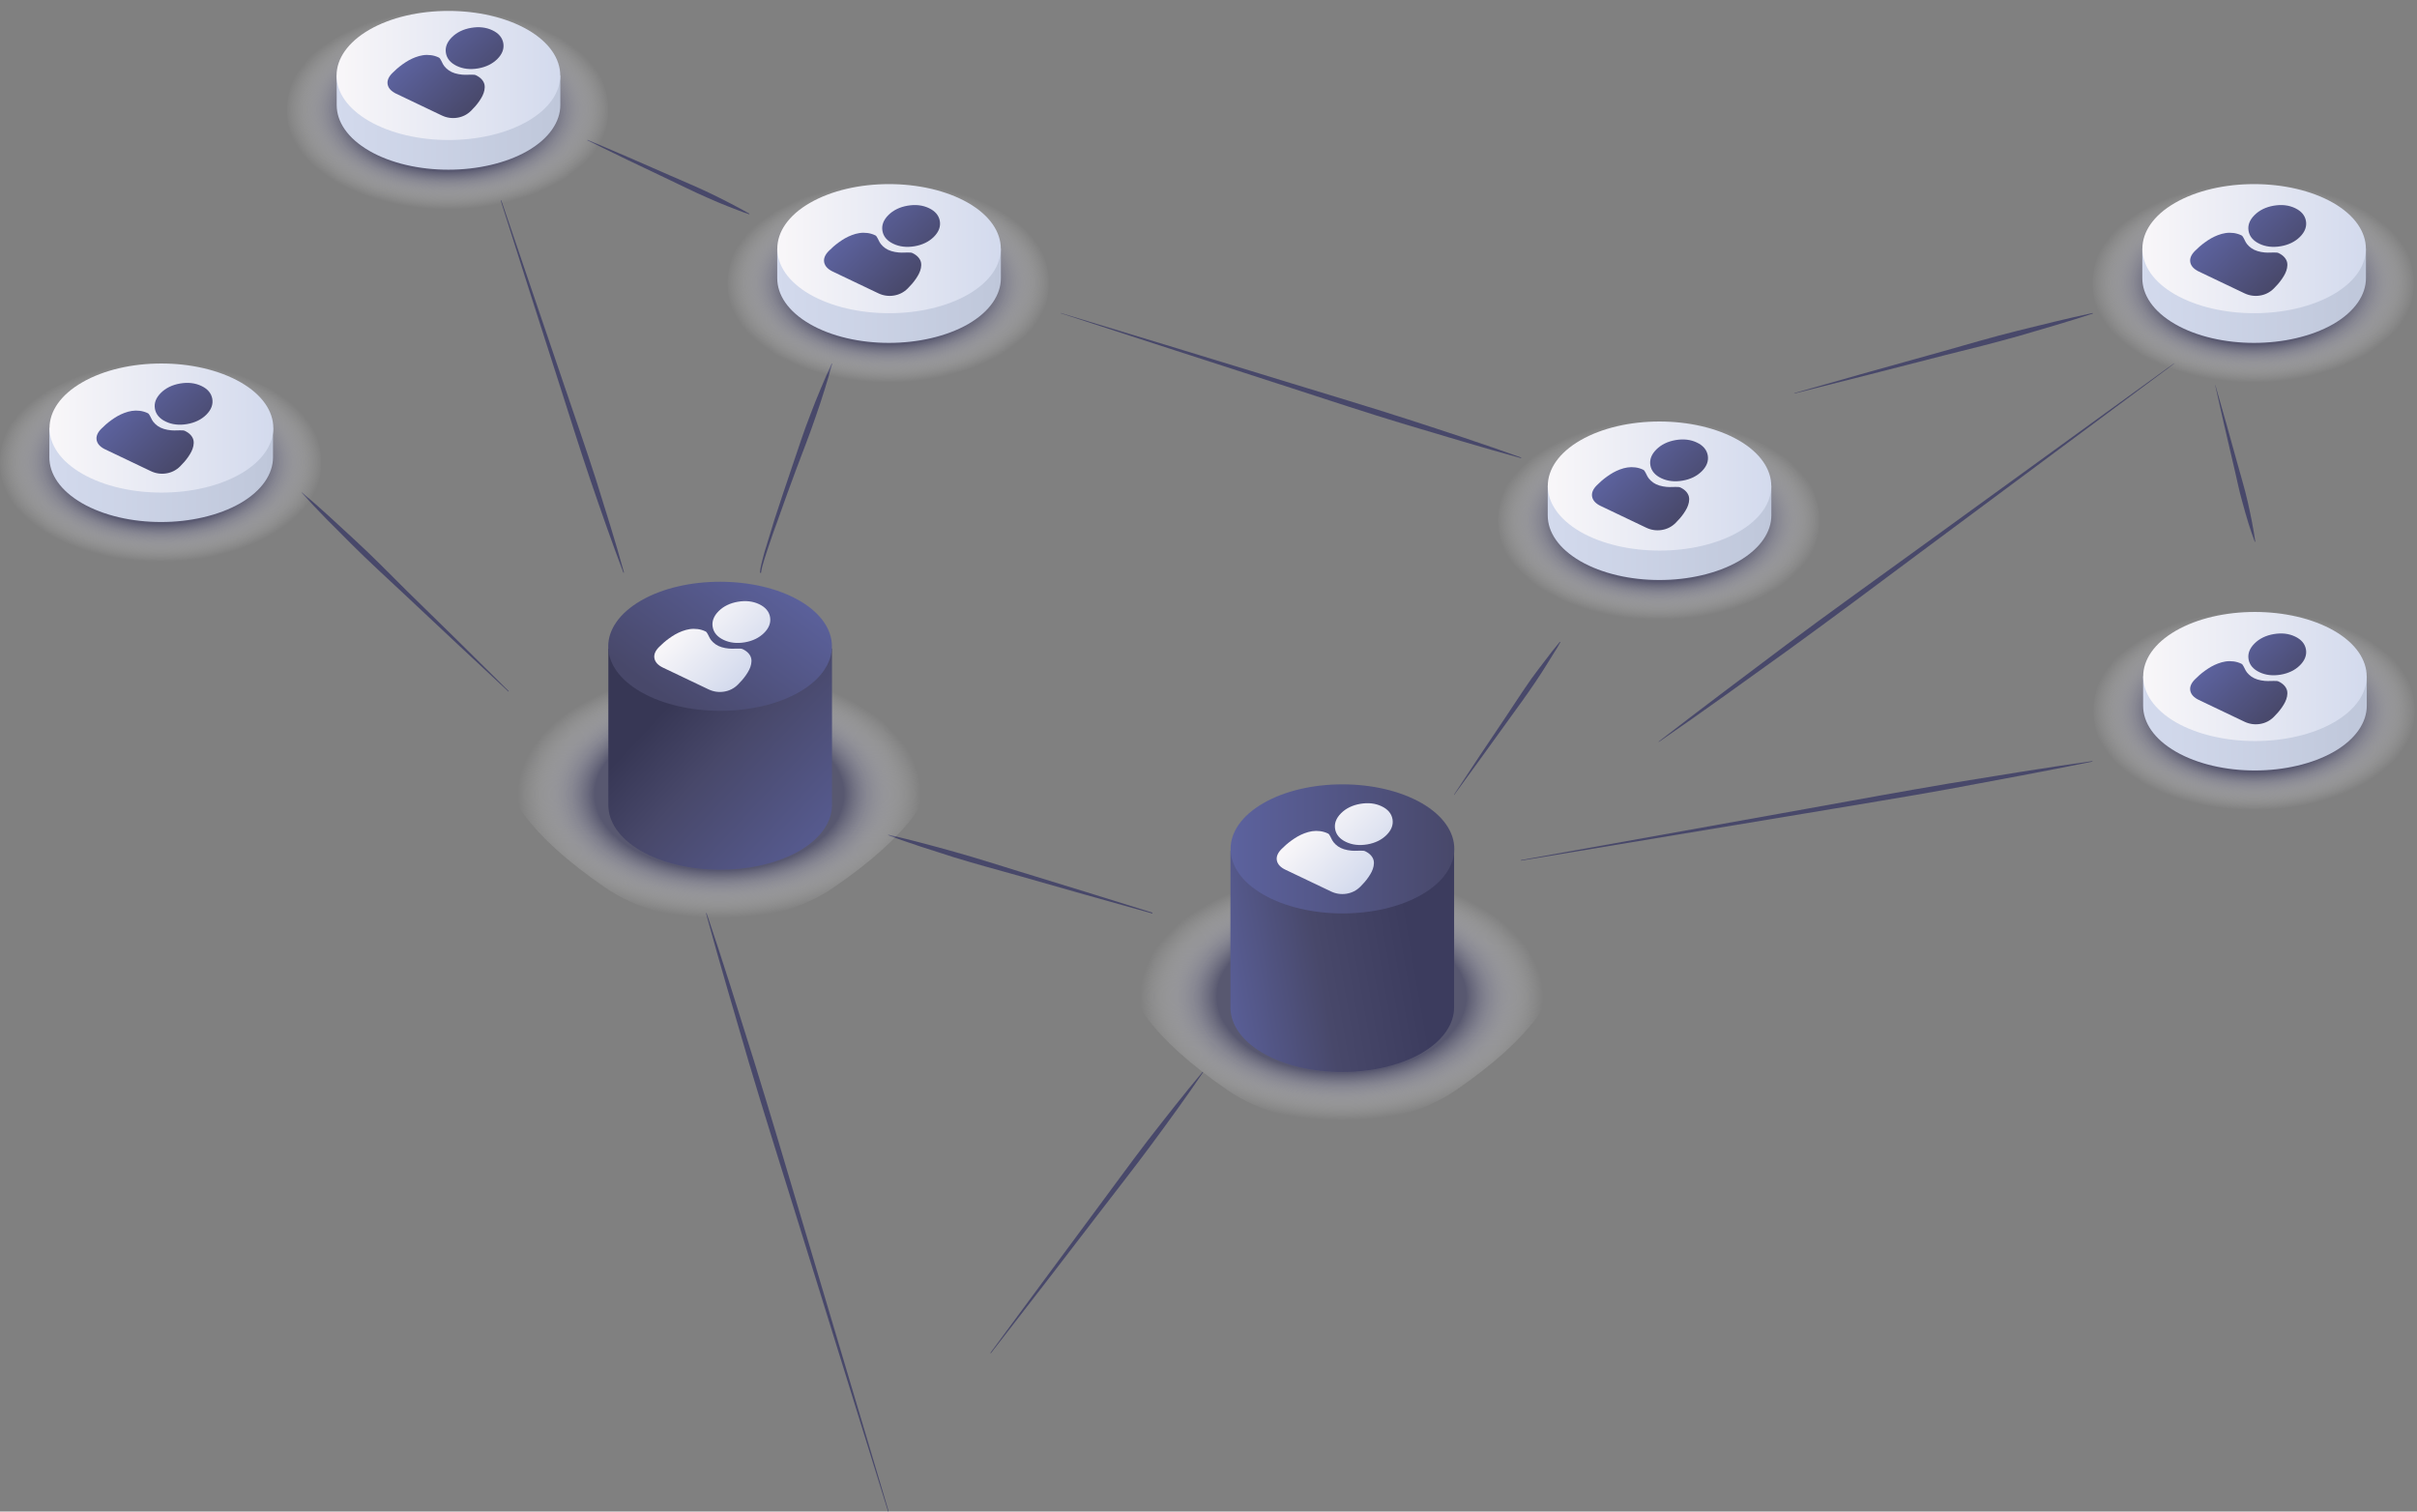 <?xml version="1.0" encoding="UTF-8"?> <svg xmlns="http://www.w3.org/2000/svg" width="299" height="187" viewBox="0 0 299 187" fill="none"><rect x="0" y="0" width="299" height="187" fill="#808080" stroke="none"/><g clip-path="url(#clip0)"><path d="M109.865 187L98.385 150.056C96.483 143.915 94.514 137.741 92.678 131.567C90.876 125.393 89.04 119.219 87.338 112.978L87.405 112.944C89.474 119.052 91.377 125.192 93.312 131.367C95.215 137.507 97.05 143.715 98.886 149.889L109.932 186.967L109.865 187Z" fill="#48486A"></path><path d="M122.514 167.376L128.989 158.599L135.463 149.855C137.632 146.952 139.768 143.982 141.971 141.112C144.207 138.241 146.443 135.371 148.779 132.601L148.846 132.635C146.81 135.638 144.674 138.575 142.505 141.512C140.335 144.449 138.099 147.286 135.897 150.156L129.255 158.8L122.581 167.41L122.514 167.376Z" fill="#48486A"></path><path d="M142.538 113.011L134.328 110.708L126.118 108.372C123.382 107.605 120.645 106.87 117.942 106.036C115.239 105.168 112.535 104.334 109.865 103.333L109.899 103.266C112.669 103.9 115.405 104.634 118.142 105.402C120.879 106.17 123.582 107.037 126.285 107.872L134.428 110.375L142.571 112.911L142.538 113.011Z" fill="#48486A"></path><path d="M62.876 85.545L56.401 79.504L49.927 73.43C47.757 71.394 45.588 69.425 43.486 67.323C41.383 65.22 39.281 63.151 37.312 60.948L37.345 60.915C39.614 62.817 41.784 64.853 43.953 66.856C46.122 68.858 48.191 70.96 50.294 73.063L56.635 79.27L62.942 85.511L62.876 85.545Z" fill="#48486A"></path><path d="M62.008 24.771L65.913 36.252L69.817 47.732C71.119 51.57 72.454 55.375 73.689 59.213C74.89 63.084 76.125 66.922 77.193 70.827L77.126 70.86C75.691 67.089 74.356 63.251 73.055 59.447C71.753 55.609 70.552 51.771 69.317 47.899L65.612 36.352L61.941 24.805L62.008 24.771Z" fill="#48486A"></path><path d="M72.687 17.296L77.76 19.465L82.8 21.668C84.468 22.402 86.17 23.103 87.839 23.904C88.673 24.304 89.474 24.705 90.309 25.139L91.51 25.773C91.91 26.006 92.311 26.207 92.712 26.44L92.678 26.507C92.244 26.373 91.81 26.207 91.377 26.04L90.075 25.539C89.207 25.205 88.373 24.838 87.539 24.471C85.837 23.737 84.201 22.903 82.566 22.135L77.593 19.765L72.654 17.363L72.687 17.296Z" fill="#48486A"></path><path d="M94.013 70.827C94.046 70.26 94.213 69.692 94.347 69.158C94.48 68.591 94.647 68.057 94.814 67.523C95.148 66.422 95.481 65.354 95.815 64.252C96.516 62.083 97.25 59.914 97.984 57.745C98.719 55.575 99.42 53.406 100.254 51.27C100.654 50.202 101.088 49.134 101.522 48.1L102.19 46.531C102.423 45.997 102.657 45.497 102.89 44.963L102.957 44.996C102.79 45.563 102.623 46.097 102.49 46.631L101.989 48.267C101.656 49.368 101.288 50.436 100.921 51.504C100.187 53.673 99.353 55.776 98.552 57.912C97.751 60.047 96.983 62.183 96.216 64.353C95.815 65.421 95.448 66.489 95.081 67.59C94.914 68.124 94.714 68.658 94.547 69.225C94.38 69.759 94.213 70.326 94.147 70.861H94.013V70.827Z" fill="#48486A"></path><path d="M131.225 38.722L145.508 43.06L159.792 47.432C164.565 48.901 169.304 50.302 174.043 51.837C178.782 53.373 183.487 54.908 188.193 56.61L188.16 56.677C183.354 55.375 178.582 53.907 173.842 52.505C169.07 51.07 164.364 49.501 159.625 47.966L145.408 43.361L131.225 38.755V38.722Z" fill="#48486A"></path><path d="M179.883 98.293L183.054 93.488L186.257 88.715C187.325 87.113 188.36 85.511 189.461 83.943C190.029 83.175 190.596 82.408 191.197 81.64L192.064 80.505C192.365 80.138 192.665 79.771 192.965 79.404L193.032 79.437C192.799 79.871 192.565 80.272 192.298 80.672L191.53 81.907C191.03 82.741 190.496 83.542 189.962 84.343C188.894 85.945 187.759 87.48 186.625 89.049L183.254 93.721L179.883 98.36V98.293Z" fill="#48486A"></path><path d="M188.16 106.403L223.469 100.062C229.343 98.994 235.25 97.926 241.123 96.925C247.03 95.957 252.938 94.989 258.845 94.155V94.222C252.971 95.423 247.097 96.491 241.224 97.593C235.35 98.66 229.443 99.595 223.536 100.596L188.16 106.47V106.403Z" fill="#48486A"></path><path d="M268.957 44.996L237.219 68.591C231.946 72.529 226.673 76.467 221.333 80.338C215.993 84.177 210.653 88.048 205.214 91.786L205.18 91.752C210.386 87.714 215.659 83.776 220.932 79.805C226.205 75.867 231.579 72.028 236.918 68.157L268.924 44.963L268.957 44.996Z" fill="#48486A"></path><path d="M221.967 48.634L231.145 46.031L240.356 43.461C243.426 42.593 246.463 41.692 249.567 40.924C252.671 40.157 255.741 39.389 258.878 38.722L258.911 38.788C255.875 39.79 252.838 40.657 249.767 41.558C246.697 42.426 243.626 43.194 240.523 43.961L231.278 46.331L222.034 48.667L221.967 48.634Z" fill="#48486A"></path><path d="M274.063 47.666L275.431 52.471L276.766 57.277C277.2 58.879 277.701 60.481 278.068 62.116C278.435 63.752 278.769 65.387 279.002 67.022H278.936C278.335 65.454 277.868 63.852 277.434 62.25C276.967 60.648 276.666 59.013 276.266 57.377L275.131 52.505L274.03 47.632L274.063 47.666Z" fill="#48486A"></path><path opacity="0.7" d="M123.949 25.406C116.206 20.099 103.558 20.099 95.815 25.406C88.073 30.712 88.073 39.389 95.815 44.695C103.558 50.002 116.206 50.002 123.949 44.695C131.692 39.389 131.692 30.712 123.949 25.406Z" fill="url(#paint0_radial)"></path><path d="M123.816 30.779H122.28C121.646 30.078 120.812 29.41 119.777 28.81C114.404 25.706 105.594 25.706 100.187 28.81C99.153 29.41 98.318 30.078 97.684 30.779H96.149V34.416C96.149 36.486 97.484 38.521 100.187 40.09C105.56 43.194 114.371 43.194 119.777 40.09C122.481 38.521 123.816 36.452 123.816 34.416V30.779Z" fill="url(#paint1_linear)"></path><path d="M100.187 25.105C105.56 22.001 114.371 22.001 119.777 25.105C125.151 28.209 125.151 33.315 119.777 36.419C114.404 39.523 105.594 39.523 100.187 36.419C94.814 33.315 94.814 28.209 100.187 25.105Z" fill="url(#paint2_linear)"></path><g clip-path="url(#clip1)"><path d="M110.507 30.159C111.281 30.528 112.168 30.63 113.144 30.462C114.12 30.294 114.922 29.902 115.528 29.296C116.134 28.69 116.381 28.033 116.263 27.343C116.144 26.654 115.692 26.117 114.918 25.748C114.145 25.379 113.258 25.277 112.282 25.445C111.305 25.612 110.503 26.005 109.897 26.61C109.291 27.216 109.044 27.873 109.163 28.563C109.281 29.253 109.734 29.79 110.507 30.159Z" fill="url(#paint3_linear)"></path><path d="M112.803 35.139C112.965 34.953 113.128 34.743 113.287 34.515C113.446 34.285 113.581 34.06 113.687 33.847C113.796 33.626 113.876 33.394 113.924 33.158C113.974 32.914 113.977 32.682 113.934 32.469C113.888 32.246 113.775 32.031 113.598 31.828C113.421 31.626 113.177 31.451 112.874 31.306C112.754 31.249 112.6 31.232 112.264 31.239C112.057 31.244 111.815 31.249 111.547 31.253C111.317 31.256 111.038 31.229 110.717 31.172C110.404 31.116 110.118 31.027 109.867 30.907C109.617 30.788 109.395 30.635 109.208 30.452C109.017 30.265 108.881 30.095 108.805 29.945C108.716 29.772 108.637 29.614 108.568 29.477C108.46 29.257 108.382 29.163 108.263 29.107C107.959 28.962 107.635 28.866 107.299 28.824C106.963 28.781 106.631 28.784 106.312 28.834C106.009 28.881 105.696 28.965 105.382 29.084C105.08 29.199 104.795 29.332 104.534 29.481C104.283 29.625 104.026 29.792 103.771 29.976C103.519 30.159 103.292 30.339 103.098 30.51C102.907 30.678 102.717 30.856 102.534 31.04C102.056 31.518 101.863 31.997 101.96 32.465C102.056 32.927 102.413 33.308 103.021 33.598L108.649 36.282C109.257 36.572 109.899 36.668 110.559 36.566C111.226 36.464 111.807 36.169 112.286 35.691C112.47 35.506 112.644 35.321 112.803 35.139Z" fill="url(#paint4_linear)"></path></g><path opacity="0.7" d="M219.264 54.741C211.521 49.435 198.873 49.435 191.13 54.741C183.387 60.047 183.387 68.725 191.13 74.031C198.873 79.337 211.521 79.337 219.264 74.031C227.006 68.725 227.006 60.047 219.264 54.741Z" fill="url(#paint5_radial)"></path><path d="M219.13 60.114H217.595C216.961 59.413 216.127 58.746 215.092 58.145C209.719 55.041 200.908 55.041 195.502 58.145C194.467 58.746 193.633 59.413 192.999 60.114H191.464V63.752C191.464 65.821 192.799 67.857 195.502 69.425C200.875 72.529 209.686 72.529 215.092 69.425C217.795 67.857 219.13 65.788 219.13 63.752V60.114Z" fill="url(#paint6_linear)"></path><path d="M195.502 54.474C200.875 51.37 209.686 51.37 215.092 54.474C220.465 57.578 220.465 62.684 215.092 65.788C209.719 68.891 200.908 68.891 195.502 65.788C190.129 62.651 190.129 57.578 195.502 54.474Z" fill="url(#paint7_linear)"></path><g clip-path="url(#clip2)"><path d="M205.507 59.159C206.281 59.528 207.168 59.63 208.144 59.462C209.12 59.294 209.922 58.902 210.528 58.296C211.134 57.69 211.381 57.033 211.263 56.343C211.144 55.654 210.692 55.117 209.918 54.748C209.145 54.379 208.258 54.277 207.282 54.444C206.305 54.612 205.503 55.005 204.897 55.61C204.291 56.217 204.044 56.873 204.163 57.563C204.281 58.253 204.734 58.79 205.507 59.159Z" fill="url(#paint8_linear)"></path><path d="M207.803 64.139C207.965 63.953 208.128 63.743 208.287 63.515C208.446 63.285 208.581 63.06 208.687 62.847C208.796 62.626 208.876 62.394 208.924 62.158C208.974 61.914 208.977 61.682 208.934 61.469C208.888 61.246 208.775 61.031 208.598 60.828C208.421 60.626 208.177 60.451 207.874 60.306C207.754 60.249 207.6 60.232 207.264 60.239C207.057 60.244 206.815 60.249 206.547 60.253C206.317 60.256 206.038 60.229 205.717 60.172C205.404 60.116 205.118 60.027 204.867 59.907C204.617 59.788 204.395 59.635 204.208 59.452C204.017 59.265 203.881 59.095 203.805 58.945C203.716 58.772 203.637 58.614 203.568 58.477C203.46 58.257 203.382 58.163 203.263 58.107C202.959 57.962 202.635 57.867 202.299 57.824C201.963 57.781 201.631 57.784 201.312 57.834C201.009 57.881 200.696 57.965 200.382 58.084C200.08 58.199 199.795 58.332 199.534 58.481C199.283 58.625 199.026 58.792 198.771 58.976C198.519 59.159 198.292 59.339 198.098 59.51C197.907 59.678 197.717 59.856 197.534 60.04C197.056 60.518 196.863 60.997 196.96 61.465C197.056 61.927 197.413 62.308 198.021 62.598L203.649 65.282C204.257 65.572 204.899 65.668 205.559 65.566C206.226 65.464 206.807 65.169 207.286 64.691C207.47 64.506 207.644 64.321 207.803 64.139Z" fill="url(#paint9_linear)"></path></g><path opacity="0.7" d="M180.05 115.614C172.307 110.308 159.659 110.308 151.916 115.614C174.744 99.962 113.603 108.673 151.916 134.904C159.659 140.211 172.307 140.211 180.05 134.904C218.329 108.673 157.223 99.929 180.05 115.614Z" fill="url(#paint10_radial)"></path><path d="M179.883 105.269H178.348C177.714 104.568 176.879 103.9 175.845 103.299C170.472 100.196 161.661 100.196 156.255 103.299C155.22 103.9 154.386 104.568 153.752 105.269H152.216V124.625C152.216 126.694 153.551 128.73 156.255 130.299C161.628 133.402 170.438 133.402 175.845 130.299C178.548 128.73 179.883 126.661 179.883 124.625V105.269Z" fill="url(#paint11_linear)"></path><path d="M156.288 99.362C161.661 96.258 170.472 96.258 175.878 99.362C181.251 102.465 181.251 107.571 175.878 110.675C170.505 113.779 161.695 113.779 156.288 110.675C150.882 107.571 150.882 102.465 156.288 99.362Z" fill="url(#paint12_linear)"></path><g clip-path="url(#clip3)"><path d="M166.507 104.159C167.281 104.528 168.168 104.63 169.144 104.462C170.12 104.294 170.922 103.902 171.528 103.296C172.134 102.69 172.381 102.033 172.263 101.343C172.144 100.654 171.692 100.117 170.918 99.748C170.145 99.379 169.258 99.277 168.282 99.445C167.305 99.612 166.503 100.004 165.897 100.61C165.291 101.216 165.044 101.874 165.163 102.563C165.281 103.253 165.734 103.79 166.507 104.159Z" fill="url(#paint13_linear)"></path><path d="M168.803 109.139C168.965 108.953 169.128 108.743 169.287 108.515C169.446 108.285 169.581 108.06 169.687 107.847C169.796 107.626 169.876 107.394 169.924 107.158C169.974 106.914 169.977 106.682 169.934 106.469C169.888 106.246 169.775 106.031 169.598 105.828C169.421 105.626 169.177 105.451 168.874 105.306C168.754 105.249 168.6 105.232 168.264 105.239C168.057 105.244 167.815 105.249 167.547 105.253C167.317 105.256 167.038 105.229 166.717 105.172C166.404 105.116 166.118 105.027 165.867 104.907C165.617 104.788 165.395 104.635 165.208 104.452C165.017 104.265 164.881 104.095 164.805 103.945C164.716 103.772 164.637 103.614 164.568 103.477C164.46 103.257 164.382 103.163 164.263 103.107C163.959 102.962 163.635 102.866 163.299 102.824C162.963 102.781 162.631 102.784 162.312 102.834C162.009 102.881 161.696 102.965 161.382 103.084C161.08 103.199 160.795 103.332 160.534 103.481C160.283 103.625 160.026 103.792 159.771 103.976C159.519 104.159 159.292 104.339 159.098 104.51C158.907 104.678 158.717 104.856 158.534 105.04C158.056 105.518 157.863 105.997 157.96 106.465C158.056 106.927 158.413 107.308 159.021 107.598L164.649 110.282C165.257 110.572 165.899 110.668 166.559 110.566C167.226 110.464 167.807 110.169 168.286 109.691C168.47 109.506 168.644 109.321 168.803 109.139Z" fill="url(#paint14_linear)"></path></g><path opacity="0.7" d="M103.057 90.551C95.315 85.244 82.666 85.244 74.924 90.551C97.751 74.899 36.611 83.609 74.924 109.841C82.666 115.147 95.315 115.147 103.057 109.841C141.37 83.642 80.23 74.899 103.057 90.551Z" fill="url(#paint15_radial)"></path><path d="M102.924 80.238H101.389C100.755 79.537 99.92 78.87 98.886 78.269C93.513 75.165 84.702 75.165 79.296 78.269C78.261 78.87 77.427 79.537 76.793 80.238H75.257V99.595C75.257 101.664 76.592 103.7 79.296 105.268C84.669 108.372 93.479 108.372 98.886 105.268C101.589 103.7 102.924 101.631 102.924 99.595V80.238Z" fill="url(#paint16_linear)"></path><path d="M79.296 74.298C84.669 71.194 93.479 71.194 98.886 74.298C104.259 77.402 104.259 82.508 98.886 85.612C93.513 88.715 84.702 88.715 79.296 85.612C73.889 82.508 73.889 77.435 79.296 74.298Z" fill="url(#paint17_linear)"></path><g clip-path="url(#clip4)"><path d="M89.507 79.159C90.281 79.528 91.168 79.63 92.144 79.462C93.12 79.294 93.922 78.902 94.528 78.296C95.134 77.69 95.381 77.033 95.263 76.343C95.144 75.653 94.692 75.117 93.918 74.748C93.144 74.379 92.257 74.277 91.281 74.445C90.305 74.612 89.503 75.004 88.897 75.61C88.291 76.216 88.044 76.874 88.163 77.563C88.281 78.253 88.734 78.79 89.507 79.159Z" fill="url(#paint18_linear)"></path><path d="M91.803 84.139C91.966 83.953 92.128 83.743 92.287 83.515C92.446 83.285 92.581 83.06 92.687 82.847C92.796 82.626 92.876 82.394 92.924 82.159C92.974 81.914 92.977 81.682 92.934 81.469C92.888 81.246 92.775 81.031 92.598 80.828C92.421 80.626 92.177 80.451 91.874 80.306C91.754 80.249 91.6 80.232 91.264 80.24C91.057 80.244 90.815 80.249 90.546 80.253C90.317 80.256 90.038 80.229 89.717 80.172C89.404 80.116 89.118 80.027 88.867 79.907C88.617 79.788 88.395 79.635 88.208 79.452C88.017 79.265 87.881 79.095 87.805 78.945C87.716 78.772 87.637 78.614 87.569 78.477C87.46 78.257 87.382 78.163 87.263 78.107C86.959 77.962 86.635 77.867 86.299 77.824C85.963 77.781 85.63 77.784 85.312 77.834C85.009 77.881 84.696 77.966 84.382 78.084C84.081 78.199 83.795 78.332 83.534 78.481C83.282 78.625 83.026 78.792 82.771 78.976C82.519 79.159 82.292 79.339 82.098 79.51C81.907 79.678 81.717 79.856 81.534 80.04C81.056 80.518 80.863 80.997 80.96 81.465C81.056 81.927 81.413 82.308 82.021 82.598L87.649 85.282C88.257 85.572 88.899 85.668 89.559 85.566C90.226 85.464 90.807 85.169 91.286 84.691C91.47 84.506 91.644 84.321 91.803 84.139Z" fill="url(#paint19_linear)"></path></g><path opacity="0.7" d="M292.819 25.406C285.076 20.099 272.428 20.099 264.685 25.406C256.942 30.712 256.942 39.389 264.685 44.695C272.428 50.002 285.076 50.002 292.819 44.695C300.562 39.389 300.562 30.712 292.819 25.406Z" fill="url(#paint20_radial)"></path><path d="M292.685 30.779H291.15C290.516 30.078 289.682 29.41 288.647 28.81C283.274 25.706 274.463 25.706 269.057 28.81C268.022 29.41 267.188 30.078 266.554 30.779H265.019V34.416C265.019 36.486 266.354 38.521 269.057 40.09C274.43 43.194 283.241 43.194 288.647 40.09C291.35 38.521 292.685 36.452 292.685 34.416V30.779Z" fill="url(#paint21_linear)"></path><path d="M269.057 25.105C274.43 22.001 283.241 22.001 288.647 25.105C294.02 28.209 294.02 33.315 288.647 36.419C283.274 39.523 274.464 39.523 269.057 36.419C263.684 33.315 263.684 28.209 269.057 25.105Z" fill="url(#paint22_linear)"></path><g clip-path="url(#clip5)"><path d="M279.507 30.159C280.281 30.528 281.168 30.63 282.144 30.462C283.12 30.294 283.922 29.902 284.528 29.296C285.134 28.69 285.381 28.033 285.263 27.343C285.144 26.654 284.692 26.117 283.918 25.748C283.145 25.379 282.258 25.277 281.282 25.445C280.305 25.612 279.503 26.005 278.897 26.61C278.291 27.216 278.044 27.873 278.163 28.563C278.281 29.253 278.734 29.79 279.507 30.159Z" fill="url(#paint23_linear)"></path><path d="M281.803 35.139C281.965 34.953 282.128 34.743 282.287 34.515C282.446 34.285 282.581 34.06 282.687 33.847C282.796 33.626 282.876 33.394 282.924 33.158C282.974 32.914 282.977 32.682 282.934 32.469C282.888 32.246 282.775 32.031 282.598 31.828C282.421 31.626 282.177 31.451 281.874 31.306C281.754 31.249 281.6 31.232 281.264 31.239C281.057 31.244 280.815 31.249 280.547 31.253C280.317 31.256 280.038 31.229 279.717 31.172C279.404 31.116 279.118 31.027 278.867 30.907C278.617 30.788 278.395 30.635 278.208 30.452C278.017 30.265 277.881 30.095 277.805 29.945C277.716 29.772 277.637 29.614 277.568 29.477C277.46 29.257 277.382 29.163 277.263 29.107C276.959 28.962 276.635 28.866 276.299 28.824C275.963 28.781 275.631 28.784 275.312 28.834C275.009 28.881 274.696 28.965 274.382 29.084C274.08 29.199 273.795 29.332 273.534 29.481C273.283 29.625 273.026 29.792 272.771 29.976C272.519 30.159 272.292 30.339 272.098 30.51C271.907 30.678 271.717 30.856 271.534 31.04C271.056 31.518 270.863 31.997 270.96 32.465C271.056 32.927 271.413 33.308 272.021 33.598L277.649 36.282C278.257 36.572 278.899 36.668 279.559 36.566C280.226 36.464 280.807 36.169 281.286 35.691C281.47 35.506 281.644 35.321 281.803 35.139Z" fill="url(#paint24_linear)"></path></g><path opacity="0.7" d="M292.919 78.302C285.176 72.996 272.528 72.996 264.785 78.302C257.043 83.609 257.043 92.286 264.785 97.592C272.528 102.899 285.176 102.899 292.919 97.592C300.662 92.286 300.662 83.609 292.919 78.302Z" fill="url(#paint25_radial)"></path><path d="M292.786 83.676H291.25C290.616 82.975 289.782 82.307 288.747 81.707C283.374 78.603 274.564 78.603 269.157 81.707C268.123 82.307 267.288 82.975 266.654 83.676H265.119V87.313C265.119 89.383 266.454 91.418 269.157 92.987C274.53 96.091 283.341 96.091 288.747 92.987C291.451 91.418 292.786 89.349 292.786 87.313V83.676Z" fill="url(#paint26_linear)"></path><path d="M269.157 78.036C274.53 74.932 283.341 74.932 288.747 78.036C294.121 81.139 294.121 86.245 288.747 89.349C283.374 92.453 274.564 92.453 269.157 89.349C263.784 86.212 263.784 81.139 269.157 78.036Z" fill="url(#paint27_linear)"></path><g clip-path="url(#clip6)"><path d="M279.507 83.159C280.281 83.528 281.168 83.63 282.144 83.462C283.12 83.294 283.922 82.902 284.528 82.296C285.134 81.69 285.381 81.033 285.263 80.343C285.144 79.653 284.692 79.117 283.918 78.748C283.145 78.379 282.258 78.277 281.282 78.445C280.305 78.612 279.503 79.004 278.897 79.61C278.291 80.216 278.044 80.874 278.163 81.563C278.281 82.253 278.734 82.79 279.507 83.159Z" fill="url(#paint28_linear)"></path><path d="M281.803 88.139C281.965 87.953 282.128 87.743 282.287 87.515C282.446 87.285 282.581 87.06 282.687 86.847C282.796 86.626 282.876 86.394 282.924 86.159C282.974 85.914 282.977 85.682 282.934 85.469C282.888 85.246 282.775 85.031 282.598 84.828C282.421 84.626 282.177 84.451 281.874 84.306C281.754 84.249 281.6 84.232 281.264 84.24C281.057 84.244 280.815 84.249 280.547 84.253C280.317 84.256 280.038 84.229 279.717 84.172C279.404 84.116 279.118 84.027 278.867 83.907C278.617 83.788 278.395 83.635 278.208 83.452C278.017 83.265 277.881 83.095 277.805 82.945C277.716 82.772 277.637 82.614 277.568 82.477C277.46 82.257 277.382 82.163 277.263 82.107C276.959 81.962 276.635 81.867 276.299 81.824C275.963 81.781 275.631 81.784 275.312 81.834C275.009 81.881 274.696 81.966 274.382 82.084C274.08 82.199 273.795 82.332 273.534 82.481C273.283 82.625 273.026 82.792 272.771 82.976C272.519 83.159 272.292 83.339 272.098 83.51C271.907 83.678 271.717 83.856 271.534 84.04C271.056 84.518 270.863 84.997 270.96 85.465C271.056 85.927 271.413 86.308 272.021 86.598L277.649 89.282C278.257 89.572 278.899 89.668 279.559 89.566C280.226 89.464 280.807 89.169 281.286 88.691C281.47 88.506 281.644 88.321 281.803 88.139Z" fill="url(#paint29_linear)"></path></g><path opacity="0.7" d="M69.45 3.98C61.708 -1.327 49.059 -1.327 41.316 3.98C33.574 9.286 33.574 17.963 41.316 23.27C49.059 28.576 61.708 28.576 69.45 23.27C77.193 17.963 77.193 9.286 69.45 3.98Z" fill="url(#paint30_radial)"></path><path d="M69.317 9.353H67.782C67.147 8.652 66.313 7.985 65.278 7.384C59.905 4.28 51.095 4.28 45.688 7.384C44.654 7.985 43.819 8.652 43.185 9.353H41.65V12.991C41.65 15.06 42.985 17.096 45.688 18.664C51.061 21.768 59.872 21.768 65.278 18.664C67.982 17.096 69.317 15.027 69.317 12.991V9.353Z" fill="url(#paint31_linear)"></path><path d="M45.688 3.679C51.061 0.576 59.872 0.576 65.278 3.679C70.652 6.783 70.652 11.889 65.278 14.993C59.905 18.097 51.095 18.097 45.688 14.993C40.282 11.889 40.282 6.816 45.688 3.679Z" fill="url(#paint32_linear)"></path><g clip-path="url(#clip7)"><path d="M56.507 8.159C57.281 8.528 58.168 8.63 59.144 8.462C60.12 8.294 60.922 7.902 61.528 7.296C62.134 6.69 62.381 6.033 62.263 5.343C62.144 4.654 61.692 4.117 60.918 3.748C60.145 3.379 59.258 3.277 58.282 3.444C57.306 3.612 56.503 4.004 55.897 4.61C55.291 5.216 55.044 5.874 55.163 6.563C55.282 7.253 55.734 7.79 56.507 8.159Z" fill="url(#paint33_linear)"></path><path d="M58.803 13.139C58.965 12.953 59.128 12.743 59.287 12.515C59.446 12.285 59.581 12.06 59.687 11.847C59.796 11.626 59.876 11.394 59.924 11.159C59.974 10.914 59.977 10.682 59.934 10.469C59.888 10.246 59.775 10.031 59.598 9.828C59.421 9.626 59.177 9.451 58.873 9.306C58.754 9.249 58.6 9.232 58.264 9.239C58.057 9.244 57.815 9.249 57.547 9.253C57.317 9.256 57.038 9.229 56.717 9.172C56.404 9.116 56.118 9.027 55.867 8.907C55.617 8.788 55.395 8.635 55.208 8.452C55.017 8.265 54.881 8.095 54.805 7.945C54.716 7.772 54.637 7.614 54.569 7.477C54.46 7.257 54.382 7.163 54.263 7.107C53.959 6.962 53.635 6.866 53.299 6.824C52.962 6.781 52.63 6.784 52.312 6.834C52.009 6.881 51.696 6.965 51.382 7.084C51.081 7.199 50.795 7.332 50.535 7.481C50.282 7.625 50.026 7.792 49.771 7.976C49.519 8.159 49.292 8.339 49.098 8.51C48.907 8.678 48.717 8.856 48.534 9.04C48.056 9.518 47.863 9.997 47.96 10.465C48.056 10.927 48.413 11.308 49.021 11.598L54.649 14.282C55.257 14.572 55.899 14.668 56.559 14.566C57.226 14.464 57.807 14.169 58.286 13.691C58.47 13.506 58.644 13.321 58.803 13.139Z" fill="url(#paint34_linear)"></path></g><path opacity="0.7" d="M33.941 47.566C26.198 42.259 13.55 42.259 5.807 47.566C-1.936 52.872 -1.936 61.549 5.807 66.856C13.55 72.162 26.198 72.162 33.941 66.856C41.684 61.583 41.684 52.906 33.941 47.566Z" fill="url(#paint35_radial)"></path><path d="M33.774 52.939H32.239C31.605 52.238 30.77 51.57 29.736 50.97C24.363 47.866 15.552 47.866 10.146 50.97C9.111 51.57 8.277 52.238 7.643 52.939H6.107V56.576C6.107 58.646 7.442 60.681 10.146 62.25C15.519 65.354 24.329 65.354 29.736 62.25C32.439 60.681 33.774 58.612 33.774 56.576V52.939Z" fill="url(#paint36_linear)"></path><path d="M10.179 47.298C15.552 44.195 24.363 44.195 29.769 47.298C35.176 50.402 35.142 55.508 29.769 58.612C24.396 61.716 15.585 61.716 10.179 58.612C4.772 55.508 4.772 50.402 10.179 47.298Z" fill="url(#paint37_linear)"></path><g clip-path="url(#clip8)"><path d="M20.507 52.159C21.281 52.528 22.168 52.63 23.144 52.462C24.12 52.294 24.922 51.902 25.528 51.296C26.134 50.69 26.381 50.033 26.263 49.343C26.144 48.654 25.692 48.117 24.918 47.748C24.145 47.379 23.258 47.277 22.282 47.444C21.305 47.612 20.503 48.005 19.897 48.61C19.291 49.217 19.044 49.873 19.163 50.563C19.282 51.253 19.734 51.79 20.507 52.159Z" fill="url(#paint38_linear)"></path><path d="M22.803 57.139C22.965 56.953 23.128 56.743 23.287 56.515C23.446 56.285 23.581 56.06 23.687 55.847C23.796 55.626 23.876 55.394 23.924 55.158C23.974 54.914 23.977 54.682 23.934 54.469C23.888 54.246 23.775 54.031 23.598 53.828C23.421 53.626 23.177 53.451 22.873 53.306C22.754 53.249 22.601 53.232 22.264 53.239C22.057 53.244 21.815 53.249 21.547 53.253C21.317 53.256 21.038 53.229 20.717 53.172C20.404 53.116 20.118 53.027 19.867 52.907C19.617 52.788 19.395 52.635 19.208 52.452C19.017 52.265 18.881 52.095 18.805 51.945C18.716 51.772 18.637 51.614 18.569 51.477C18.46 51.257 18.382 51.163 18.263 51.107C17.959 50.962 17.635 50.867 17.299 50.824C16.962 50.781 16.631 50.784 16.312 50.834C16.009 50.881 15.696 50.965 15.382 51.084C15.081 51.199 14.795 51.332 14.534 51.481C14.283 51.625 14.026 51.792 13.771 51.976C13.519 52.159 13.292 52.339 13.098 52.51C12.907 52.678 12.717 52.856 12.534 53.04C12.056 53.518 11.863 53.997 11.96 54.465C12.056 54.927 12.413 55.308 13.021 55.598L18.649 58.282C19.257 58.572 19.899 58.668 20.559 58.566C21.226 58.464 21.807 58.169 22.286 57.691C22.47 57.506 22.644 57.321 22.803 57.139Z" fill="url(#paint39_linear)"></path></g></g><defs><radialGradient id="paint0_radial" cx="0" cy="0" r="1" gradientUnits="userSpaceOnUse" gradientTransform="translate(109.887 34.983) rotate(180) scale(20.097 12.339)"><stop offset="0.619" stop-color="#48486A"></stop><stop offset="0.63" stop-color="#505070" stop-opacity="0.971"></stop><stop offset="0.728" stop-color="#8D8DA3" stop-opacity="0.714"></stop><stop offset="0.817" stop-color="#BEBECA" stop-opacity="0.48"></stop><stop offset="0.895" stop-color="#E2E2E7" stop-opacity="0.276"></stop><stop offset="0.959" stop-color="#F7F7F9" stop-opacity="0.108"></stop><stop offset="1" stop-color="white" stop-opacity="0"></stop></radialGradient><linearGradient id="paint1_linear" x1="96.08" y1="34.589" x2="123.777" y2="34.589" gradientUnits="userSpaceOnUse"><stop stop-color="#D3DAED"></stop><stop offset="1" stop-color="#BFC7DA"></stop></linearGradient><linearGradient id="paint2_linear" x1="96.088" y1="30.902" x2="123.769" y2="30.902" gradientUnits="userSpaceOnUse"><stop stop-color="#F9F7F9"></stop><stop offset="1" stop-color="#D3DAED"></stop></linearGradient><linearGradient id="paint3_linear" x1="105.528" y1="28.104" x2="112.711" y2="35.287" gradientUnits="userSpaceOnUse"><stop stop-color="#5C629E"></stop><stop offset="0.996" stop-color="#48486A"></stop></linearGradient><linearGradient id="paint4_linear" x1="105.528" y1="28.104" x2="112.711" y2="35.287" gradientUnits="userSpaceOnUse"><stop stop-color="#5C629E"></stop><stop offset="0.996" stop-color="#48486A"></stop></linearGradient><radialGradient id="paint5_radial" cx="0" cy="0" r="1" gradientUnits="userSpaceOnUse" gradientTransform="translate(205.203 64.337) rotate(180) scale(20.097 12.339)"><stop offset="0.619" stop-color="#48486A"></stop><stop offset="0.63" stop-color="#505070" stop-opacity="0.971"></stop><stop offset="0.728" stop-color="#8D8DA3" stop-opacity="0.714"></stop><stop offset="0.817" stop-color="#BEBECA" stop-opacity="0.48"></stop><stop offset="0.895" stop-color="#E2E2E7" stop-opacity="0.276"></stop><stop offset="0.959" stop-color="#F7F7F9" stop-opacity="0.108"></stop><stop offset="1" stop-color="white" stop-opacity="0"></stop></radialGradient><linearGradient id="paint6_linear" x1="191.395" y1="63.925" x2="219.092" y2="63.925" gradientUnits="userSpaceOnUse"><stop stop-color="#D3DAED"></stop><stop offset="1" stop-color="#BFC7DA"></stop></linearGradient><linearGradient id="paint7_linear" x1="191.403" y1="60.271" x2="219.084" y2="60.271" gradientUnits="userSpaceOnUse"><stop stop-color="#F9F7F9"></stop><stop offset="1" stop-color="#D3DAED"></stop></linearGradient><linearGradient id="paint8_linear" x1="200.528" y1="57.104" x2="207.711" y2="64.287" gradientUnits="userSpaceOnUse"><stop stop-color="#5C629E"></stop><stop offset="0.996" stop-color="#48486A"></stop></linearGradient><linearGradient id="paint9_linear" x1="200.528" y1="57.104" x2="207.711" y2="64.287" gradientUnits="userSpaceOnUse"><stop stop-color="#5C629E"></stop><stop offset="0.996" stop-color="#48486A"></stop></linearGradient><radialGradient id="paint10_radial" cx="0" cy="0" r="1" gradientUnits="userSpaceOnUse" gradientTransform="translate(165.965 123.282) rotate(180) scale(24.976 15.335)"><stop offset="0.619" stop-color="#48486A"></stop><stop offset="0.63" stop-color="#505070" stop-opacity="0.971"></stop><stop offset="0.728" stop-color="#8D8DA3" stop-opacity="0.714"></stop><stop offset="0.817" stop-color="#BEBECA" stop-opacity="0.48"></stop><stop offset="0.895" stop-color="#E2E2E7" stop-opacity="0.276"></stop><stop offset="0.959" stop-color="#F7F7F9" stop-opacity="0.108"></stop><stop offset="1" stop-color="white" stop-opacity="0"></stop></radialGradient><linearGradient id="paint11_linear" x1="150" y1="124.5" x2="176" y2="120" gradientUnits="userSpaceOnUse"><stop stop-color="#5C629E"></stop><stop offset="0.531" stop-color="#48486A"></stop><stop offset="0.979" stop-color="#3C3C5E"></stop></linearGradient><linearGradient id="paint12_linear" x1="152.346" y1="105.104" x2="179.949" y2="105.104" gradientUnits="userSpaceOnUse"><stop stop-color="#5C629E"></stop><stop offset="0.996" stop-color="#48486A"></stop></linearGradient><linearGradient id="paint13_linear" x1="161.433" y1="102.104" x2="168.643" y2="109.314" gradientUnits="userSpaceOnUse"><stop stop-color="#F9F7F9"></stop><stop offset="1" stop-color="#D3DAED"></stop></linearGradient><linearGradient id="paint14_linear" x1="161.433" y1="102.104" x2="168.643" y2="109.314" gradientUnits="userSpaceOnUse"><stop stop-color="#F9F7F9"></stop><stop offset="1" stop-color="#D3DAED"></stop></linearGradient><radialGradient id="paint15_radial" cx="0" cy="0" r="1" gradientUnits="userSpaceOnUse" gradientTransform="translate(88.984 98.24) rotate(180) scale(24.976 15.335)"><stop offset="0.619" stop-color="#48486A"></stop><stop offset="0.63" stop-color="#505070" stop-opacity="0.971"></stop><stop offset="0.728" stop-color="#8D8DA3" stop-opacity="0.714"></stop><stop offset="0.817" stop-color="#BEBECA" stop-opacity="0.48"></stop><stop offset="0.895" stop-color="#E2E2E7" stop-opacity="0.276"></stop><stop offset="0.959" stop-color="#F7F7F9" stop-opacity="0.108"></stop><stop offset="1" stop-color="white" stop-opacity="0"></stop></radialGradient><linearGradient id="paint16_linear" x1="104" y1="110.5" x2="81" y2="89" gradientUnits="userSpaceOnUse"><stop stop-color="#5C629E"></stop><stop offset="0.713" stop-color="#48486A"></stop><stop offset="1" stop-color="#373755"></stop></linearGradient><linearGradient id="paint17_linear" x1="95.5" y1="70" x2="83" y2="87" gradientUnits="userSpaceOnUse"><stop stop-color="#5C629E"></stop><stop offset="0.996" stop-color="#48486A"></stop></linearGradient><linearGradient id="paint18_linear" x1="84.433" y1="77.104" x2="91.642" y2="84.314" gradientUnits="userSpaceOnUse"><stop stop-color="#F9F7F9"></stop><stop offset="1" stop-color="#D3DAED"></stop></linearGradient><linearGradient id="paint19_linear" x1="84.433" y1="77.104" x2="91.642" y2="84.314" gradientUnits="userSpaceOnUse"><stop stop-color="#F9F7F9"></stop><stop offset="1" stop-color="#D3DAED"></stop></linearGradient><radialGradient id="paint20_radial" cx="0" cy="0" r="1" gradientUnits="userSpaceOnUse" gradientTransform="translate(278.747 34.983) rotate(180) scale(20.097 12.339)"><stop offset="0.619" stop-color="#48486A"></stop><stop offset="0.63" stop-color="#505070" stop-opacity="0.971"></stop><stop offset="0.728" stop-color="#8D8DA3" stop-opacity="0.714"></stop><stop offset="0.817" stop-color="#BEBECA" stop-opacity="0.48"></stop><stop offset="0.895" stop-color="#E2E2E7" stop-opacity="0.276"></stop><stop offset="0.959" stop-color="#F7F7F9" stop-opacity="0.108"></stop><stop offset="1" stop-color="white" stop-opacity="0"></stop></radialGradient><linearGradient id="paint21_linear" x1="264.95" y1="34.589" x2="292.647" y2="34.589" gradientUnits="userSpaceOnUse"><stop stop-color="#D3DAED"></stop><stop offset="1" stop-color="#BFC7DA"></stop></linearGradient><linearGradient id="paint22_linear" x1="264.958" y1="30.902" x2="292.639" y2="30.902" gradientUnits="userSpaceOnUse"><stop stop-color="#F9F7F9"></stop><stop offset="1" stop-color="#D3DAED"></stop></linearGradient><linearGradient id="paint23_linear" x1="274.528" y1="28.104" x2="281.711" y2="35.287" gradientUnits="userSpaceOnUse"><stop stop-color="#5C629E"></stop><stop offset="0.996" stop-color="#48486A"></stop></linearGradient><linearGradient id="paint24_linear" x1="274.528" y1="28.104" x2="281.711" y2="35.287" gradientUnits="userSpaceOnUse"><stop stop-color="#5C629E"></stop><stop offset="0.996" stop-color="#48486A"></stop></linearGradient><radialGradient id="paint25_radial" cx="0" cy="0" r="1" gradientUnits="userSpaceOnUse" gradientTransform="translate(278.847 87.896) rotate(180) scale(20.097 12.339)"><stop offset="0.619" stop-color="#48486A"></stop><stop offset="0.63" stop-color="#505070" stop-opacity="0.971"></stop><stop offset="0.728" stop-color="#8D8DA3" stop-opacity="0.714"></stop><stop offset="0.817" stop-color="#BEBECA" stop-opacity="0.48"></stop><stop offset="0.895" stop-color="#E2E2E7" stop-opacity="0.276"></stop><stop offset="0.959" stop-color="#F7F7F9" stop-opacity="0.108"></stop><stop offset="1" stop-color="white" stop-opacity="0"></stop></radialGradient><linearGradient id="paint26_linear" x1="265.05" y1="87.486" x2="292.747" y2="87.486" gradientUnits="userSpaceOnUse"><stop stop-color="#D3DAED"></stop><stop offset="1" stop-color="#BFC7DA"></stop></linearGradient><linearGradient id="paint27_linear" x1="265.058" y1="83.832" x2="292.739" y2="83.832" gradientUnits="userSpaceOnUse"><stop stop-color="#F9F7F9"></stop><stop offset="1" stop-color="#D3DAED"></stop></linearGradient><linearGradient id="paint28_linear" x1="274.528" y1="81.104" x2="281.711" y2="88.287" gradientUnits="userSpaceOnUse"><stop stop-color="#5C629E"></stop><stop offset="0.996" stop-color="#48486A"></stop></linearGradient><linearGradient id="paint29_linear" x1="274.528" y1="81.104" x2="281.711" y2="88.287" gradientUnits="userSpaceOnUse"><stop stop-color="#5C629E"></stop><stop offset="0.996" stop-color="#48486A"></stop></linearGradient><radialGradient id="paint30_radial" cx="0" cy="0" r="1" gradientUnits="userSpaceOnUse" gradientTransform="translate(55.377 13.559) rotate(180) scale(20.097 12.339)"><stop offset="0.619" stop-color="#48486A"></stop><stop offset="0.63" stop-color="#505070" stop-opacity="0.971"></stop><stop offset="0.728" stop-color="#8D8DA3" stop-opacity="0.714"></stop><stop offset="0.817" stop-color="#BEBECA" stop-opacity="0.48"></stop><stop offset="0.895" stop-color="#E2E2E7" stop-opacity="0.276"></stop><stop offset="0.959" stop-color="#F7F7F9" stop-opacity="0.108"></stop><stop offset="1" stop-color="white" stop-opacity="0"></stop></radialGradient><linearGradient id="paint31_linear" x1="41.581" y1="13.164" x2="69.278" y2="13.164" gradientUnits="userSpaceOnUse"><stop stop-color="#D3DAED"></stop><stop offset="1" stop-color="#BFC7DA"></stop></linearGradient><linearGradient id="paint32_linear" x1="41.564" y1="9.476" x2="69.27" y2="9.476" gradientUnits="userSpaceOnUse"><stop stop-color="#F9F7F9"></stop><stop offset="1" stop-color="#D3DAED"></stop></linearGradient><linearGradient id="paint33_linear" x1="51.528" y1="6.104" x2="58.711" y2="13.287" gradientUnits="userSpaceOnUse"><stop stop-color="#5C629E"></stop><stop offset="0.996" stop-color="#48486A"></stop></linearGradient><linearGradient id="paint34_linear" x1="51.528" y1="6.104" x2="58.711" y2="13.287" gradientUnits="userSpaceOnUse"><stop stop-color="#5C629E"></stop><stop offset="0.996" stop-color="#48486A"></stop></linearGradient><radialGradient id="paint35_radial" cx="0" cy="0" r="1" gradientUnits="userSpaceOnUse" gradientTransform="translate(19.858 57.168) rotate(180) scale(20.097 12.339)"><stop offset="0.619" stop-color="#48486A"></stop><stop offset="0.63" stop-color="#505070" stop-opacity="0.971"></stop><stop offset="0.728" stop-color="#8D8DA3" stop-opacity="0.714"></stop><stop offset="0.817" stop-color="#BEBECA" stop-opacity="0.48"></stop><stop offset="0.895" stop-color="#E2E2E7" stop-opacity="0.276"></stop><stop offset="0.959" stop-color="#F7F7F9" stop-opacity="0.108"></stop><stop offset="1" stop-color="white" stop-opacity="0"></stop></radialGradient><linearGradient id="paint36_linear" x1="6.038" y1="56.749" x2="33.736" y2="56.749" gradientUnits="userSpaceOnUse"><stop stop-color="#D3DAED"></stop><stop offset="1" stop-color="#BFC7DA"></stop></linearGradient><linearGradient id="paint37_linear" x1="6.055" y1="53.095" x2="33.773" y2="53.095" gradientUnits="userSpaceOnUse"><stop stop-color="#F9F7F9"></stop><stop offset="1" stop-color="#D3DAED"></stop></linearGradient><linearGradient id="paint38_linear" x1="15.528" y1="50.104" x2="22.711" y2="57.287" gradientUnits="userSpaceOnUse"><stop stop-color="#5C629E"></stop><stop offset="0.996" stop-color="#48486A"></stop></linearGradient><linearGradient id="paint39_linear" x1="15.528" y1="50.104" x2="22.711" y2="57.287" gradientUnits="userSpaceOnUse"><stop stop-color="#5C629E"></stop><stop offset="0.996" stop-color="#48486A"></stop></linearGradient><clipPath id="clip0"><rect width="298.726" height="187" fill="white"></rect></clipPath><clipPath id="clip1"><rect width="12.95" height="12.95" fill="white" transform="matrix(0.903 0.431 -0.707 0.707 109.157 23)"></rect></clipPath><clipPath id="clip2"><rect width="12.95" height="12.95" fill="white" transform="matrix(0.903 0.431 -0.707 0.707 204.157 52)"></rect></clipPath><clipPath id="clip3"><rect width="12.95" height="12.95" fill="white" transform="matrix(0.903 0.431 -0.707 0.707 165.157 97)"></rect></clipPath><clipPath id="clip4"><rect width="12.95" height="12.95" fill="white" transform="matrix(0.903 0.431 -0.707 0.707 88.157 72)"></rect></clipPath><clipPath id="clip5"><rect width="12.95" height="12.95" fill="white" transform="matrix(0.903 0.431 -0.707 0.707 278.157 23)"></rect></clipPath><clipPath id="clip6"><rect width="12.95" height="12.95" fill="white" transform="matrix(0.903 0.431 -0.707 0.707 278.157 76)"></rect></clipPath><clipPath id="clip7"><rect width="12.95" height="12.95" fill="white" transform="matrix(0.903 0.431 -0.707 0.707 55.157 1)"></rect></clipPath><clipPath id="clip8"><rect width="12.95" height="12.95" fill="white" transform="matrix(0.903 0.431 -0.707 0.707 19.157 45)"></rect></clipPath></defs></svg> 